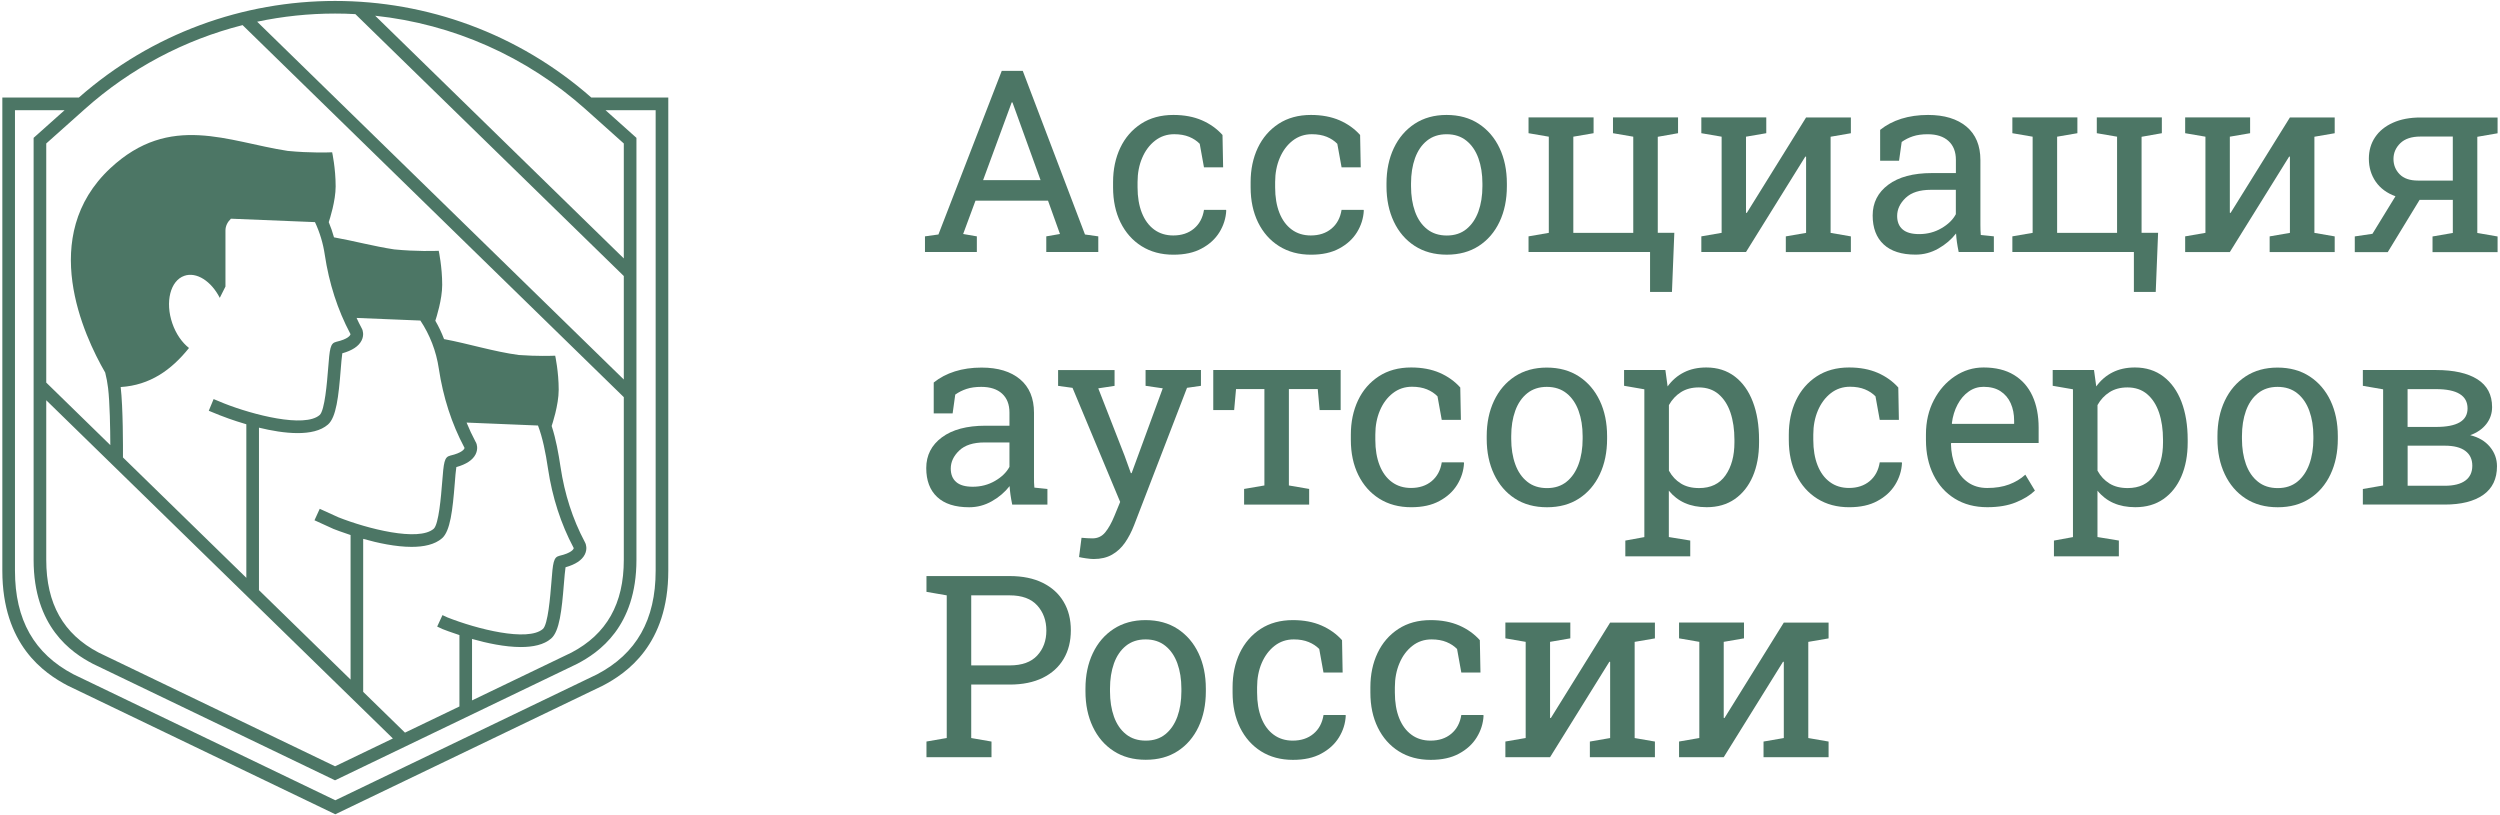 <?xml version="1.0" encoding="UTF-8"?> <svg xmlns="http://www.w3.org/2000/svg" width="92" height="30" viewBox="0 0 92 30" fill="none"><g clip-path="url(#clip0_475_9334)"><path d="M34.039 9.274V8.698L34.534 8.629L36.864 2.609H37.638L39.927 8.629L40.417 8.698V9.274H38.503V8.698L39.007 8.611L38.567 7.384H35.898L35.444 8.611L35.948 8.698V9.274H34.039ZM36.178 6.629H38.293L37.313 3.919L37.258 3.768H37.23L37.175 3.919L36.178 6.629Z" fill="#4C7665"></path><path d="M43.182 9.373C42.733 9.373 42.343 9.268 42.01 9.059C41.677 8.85 41.42 8.559 41.236 8.187C41.053 7.814 40.961 7.384 40.961 6.895V6.703C40.961 6.233 41.05 5.812 41.226 5.439C41.403 5.067 41.658 4.773 41.991 4.555C42.323 4.339 42.72 4.23 43.181 4.23C43.581 4.23 43.931 4.297 44.231 4.427C44.531 4.558 44.783 4.738 44.988 4.967L45.011 6.157H44.306L44.15 5.292C44.046 5.185 43.916 5.099 43.761 5.035C43.606 4.972 43.422 4.939 43.212 4.939C42.943 4.939 42.708 5.019 42.505 5.177C42.302 5.335 42.143 5.548 42.031 5.813C41.918 6.078 41.862 6.374 41.862 6.7V6.893C41.862 7.253 41.915 7.565 42.02 7.832C42.125 8.097 42.276 8.303 42.473 8.448C42.67 8.593 42.905 8.665 43.176 8.665C43.481 8.665 43.735 8.582 43.936 8.414C44.137 8.247 44.261 8.015 44.307 7.723H45.117L45.126 7.75C45.111 8.034 45.027 8.299 44.875 8.547C44.722 8.794 44.505 8.993 44.222 9.144C43.941 9.298 43.595 9.373 43.182 9.373Z" fill="#4C7665"></path><path d="M48.245 9.373C47.796 9.373 47.406 9.268 47.072 9.059C46.738 8.85 46.482 8.559 46.298 8.187C46.116 7.814 46.023 7.384 46.023 6.895V6.703C46.023 6.233 46.112 5.812 46.288 5.439C46.466 5.067 46.72 4.773 47.053 4.555C47.386 4.339 47.782 4.23 48.243 4.23C48.643 4.23 48.993 4.297 49.295 4.427C49.595 4.558 49.847 4.738 50.052 4.967L50.075 6.157H49.37L49.213 5.292C49.11 5.185 48.98 5.099 48.825 5.035C48.67 4.972 48.486 4.939 48.276 4.939C48.007 4.939 47.771 5.019 47.568 5.177C47.366 5.335 47.207 5.548 47.095 5.813C46.982 6.078 46.925 6.374 46.925 6.7V6.893C46.925 7.253 46.977 7.565 47.082 7.832C47.187 8.097 47.338 8.303 47.536 8.448C47.732 8.593 47.967 8.665 48.238 8.665C48.543 8.665 48.797 8.582 48.998 8.414C49.2 8.247 49.323 8.015 49.37 7.723H50.18L50.188 7.75C50.173 8.034 50.09 8.299 49.937 8.547C49.785 8.794 49.567 8.993 49.285 9.144C49.003 9.298 48.657 9.373 48.245 9.373Z" fill="#4C7665"></path><path d="M53.243 9.372C52.786 9.372 52.391 9.264 52.06 9.049C51.728 8.834 51.473 8.537 51.293 8.157C51.113 7.777 51.023 7.343 51.023 6.854V6.753C51.023 6.264 51.113 5.83 51.293 5.45C51.473 5.07 51.73 4.772 52.06 4.555C52.391 4.339 52.782 4.23 53.233 4.23C53.691 4.23 54.086 4.339 54.417 4.555C54.748 4.772 55.003 5.069 55.183 5.448C55.363 5.827 55.453 6.262 55.453 6.753V6.854C55.453 7.345 55.363 7.782 55.183 8.162C55.003 8.542 54.748 8.838 54.418 9.052C54.09 9.265 53.698 9.372 53.243 9.372ZM53.243 8.667C53.53 8.667 53.771 8.588 53.965 8.43C54.158 8.273 54.305 8.058 54.405 7.785C54.503 7.512 54.553 7.202 54.553 6.854V6.753C54.553 6.405 54.503 6.094 54.405 5.822C54.306 5.549 54.158 5.333 53.963 5.177C53.768 5.019 53.526 4.94 53.236 4.94C52.95 4.94 52.708 5.019 52.512 5.177C52.316 5.334 52.171 5.549 52.072 5.822C51.975 6.095 51.926 6.405 51.926 6.753V6.854C51.926 7.202 51.975 7.513 52.072 7.785C52.17 8.058 52.317 8.274 52.513 8.43C52.71 8.588 52.953 8.667 53.243 8.667Z" fill="#4C7665"></path><path d="M60.722 10.744V9.274H56.25V8.698L56.996 8.569V5.03L56.25 4.902V4.32H58.644V4.902L57.898 5.03V8.569H60.104V5.03L59.358 4.902V4.32H61.752V4.902L61.006 5.034V8.568H61.615L61.528 10.743H60.722V10.744Z" fill="#4C7665"></path><path d="M62.609 9.274V8.698L63.356 8.569V5.03L62.609 4.902V4.32H64.253H64.999V4.902L64.253 5.03V7.828L64.281 7.837L66.464 4.322H67.366H68.112V4.903L67.366 5.032V8.57L68.112 8.699V9.275H65.718V8.699L66.464 8.57V5.769L66.437 5.76L64.253 9.274H62.609Z" fill="#4C7665"></path><path d="M70.493 9.37C69.977 9.37 69.585 9.244 69.317 8.993C69.048 8.742 68.914 8.387 68.914 7.929C68.914 7.459 69.107 7.082 69.49 6.797C69.874 6.512 70.409 6.369 71.093 6.369H71.977V5.884C71.977 5.585 71.885 5.353 71.704 5.188C71.523 5.023 71.267 4.94 70.938 4.94C70.73 4.94 70.55 4.965 70.398 5.015C70.245 5.065 70.107 5.135 69.982 5.224L69.885 5.915H69.189V4.78C69.412 4.6 69.672 4.464 69.968 4.37C70.264 4.278 70.592 4.23 70.952 4.23C71.553 4.23 72.024 4.374 72.367 4.66C72.708 4.947 72.879 5.358 72.879 5.892V8.277C72.879 8.34 72.88 8.403 72.882 8.464C72.883 8.525 72.887 8.587 72.893 8.647L73.374 8.697V9.273H72.079C72.052 9.139 72.03 9.018 72.015 8.912C72 8.805 71.989 8.698 71.983 8.592C71.809 8.814 71.592 9 71.33 9.148C71.067 9.297 70.789 9.37 70.493 9.37ZM70.625 8.615C70.924 8.615 71.198 8.544 71.444 8.4C71.692 8.257 71.868 8.084 71.975 7.883V6.985H71.06C70.645 6.985 70.334 7.084 70.127 7.283C69.919 7.482 69.815 7.703 69.815 7.947C69.815 8.163 69.883 8.329 70.017 8.443C70.15 8.558 70.354 8.615 70.625 8.615Z" fill="#4C7665"></path><path d="M78.527 10.744V9.274H74.055V8.698L74.801 8.569V5.03L74.055 4.902V4.32H76.448V4.902L75.702 5.03V8.569H77.908V5.03L77.162 4.902V4.32H79.556V4.902L78.81 5.034V8.568H79.418L79.331 10.743H78.527V10.744Z" fill="#4C7665"></path><path d="M80.414 9.274V8.698L81.16 8.569V5.03L80.414 4.902V4.32H82.058H82.804V4.902L82.058 5.03V7.828L82.085 7.837L84.269 4.322H85.17H85.917V4.903L85.17 5.032V8.57L85.917 8.699V9.275H83.523V8.699L84.269 8.57V5.769L84.242 5.76L82.058 9.275H80.414V9.274Z" fill="#4C7665"></path><path d="M86.656 9.277V8.7L87.306 8.604L88.153 7.222C87.839 7.109 87.596 6.93 87.427 6.687C87.259 6.443 87.174 6.16 87.174 5.84C87.174 5.542 87.25 5.278 87.403 5.05C87.555 4.823 87.774 4.645 88.059 4.517C88.344 4.388 88.683 4.324 89.073 4.324H91.911V4.905L91.165 5.034V8.573L91.911 8.702V9.278H89.517V8.702L90.264 8.573V7.355H89.041L87.869 9.278H86.656V9.277ZM88.981 6.645H90.263V5.025H89.073C88.746 5.025 88.499 5.107 88.331 5.27C88.164 5.434 88.08 5.627 88.08 5.849C88.08 6.069 88.155 6.257 88.306 6.412C88.457 6.567 88.683 6.645 88.981 6.645Z" fill="#4C7665"></path><path d="M35.665 18.667C35.148 18.667 34.757 18.541 34.488 18.29C34.22 18.039 34.086 17.684 34.086 17.226C34.086 16.756 34.278 16.379 34.662 16.094C35.046 15.809 35.581 15.666 36.265 15.666H37.148V15.181C37.148 14.882 37.057 14.65 36.876 14.485C36.695 14.32 36.438 14.237 36.11 14.237C35.902 14.237 35.722 14.262 35.57 14.312C35.417 14.362 35.278 14.432 35.153 14.521L35.057 15.212H34.361V14.077C34.583 13.897 34.843 13.761 35.14 13.667C35.436 13.574 35.763 13.527 36.123 13.527C36.725 13.527 37.196 13.671 37.538 13.957C37.88 14.244 38.051 14.655 38.051 15.189V17.574C38.051 17.637 38.052 17.7 38.053 17.761C38.055 17.822 38.058 17.884 38.065 17.944L38.545 17.994V18.57H37.25C37.222 18.436 37.201 18.315 37.186 18.209C37.171 18.102 37.16 17.995 37.153 17.889C36.98 18.111 36.762 18.297 36.501 18.445C36.238 18.594 35.961 18.667 35.665 18.667ZM35.797 17.912C36.096 17.912 36.37 17.841 36.617 17.697C36.865 17.554 37.041 17.381 37.148 17.18V16.282H36.233C35.818 16.282 35.507 16.381 35.3 16.58C35.092 16.779 34.988 17 34.988 17.244C34.988 17.46 35.056 17.626 35.19 17.74C35.322 17.855 35.526 17.912 35.797 17.912Z" fill="#4C7665"></path><path d="M40.245 20.572C40.175 20.572 40.084 20.563 39.97 20.547C39.858 20.531 39.77 20.515 39.709 20.5L39.8 19.79C39.852 19.796 39.924 19.801 40.015 19.806C40.106 19.811 40.169 19.812 40.203 19.812C40.395 19.812 40.551 19.738 40.671 19.592C40.791 19.446 40.904 19.246 41.008 18.992L41.222 18.471L39.469 14.273L38.938 14.2V13.618H41.016V14.2L40.416 14.291L41.383 16.767L41.616 17.412H41.644L42.789 14.29L42.157 14.198V13.617H44.195V14.198L43.682 14.272L41.733 19.331C41.641 19.568 41.53 19.782 41.4 19.97C41.27 20.157 41.111 20.305 40.924 20.411C40.737 20.518 40.511 20.572 40.245 20.572Z" fill="#4C7665"></path><path d="M45.783 18.57V17.993L46.53 17.865V14.317H45.486L45.417 15.091H44.648V13.617H49.336V15.091H48.562L48.493 14.317H47.431V17.865L48.177 17.993V18.57H45.783Z" fill="#4C7665"></path><path d="M51.932 18.666C51.483 18.666 51.093 18.561 50.76 18.352C50.427 18.143 50.17 17.852 49.986 17.48C49.802 17.107 49.711 16.677 49.711 16.188V15.996C49.711 15.526 49.8 15.105 49.976 14.732C50.152 14.36 50.408 14.066 50.741 13.848C51.073 13.632 51.47 13.523 51.931 13.523C52.331 13.523 52.681 13.59 52.981 13.72C53.281 13.851 53.533 14.031 53.738 14.26L53.761 15.45H53.056L52.9 14.585C52.796 14.478 52.666 14.392 52.511 14.328C52.356 14.265 52.172 14.232 51.962 14.232C51.693 14.232 51.458 14.312 51.255 14.47C51.052 14.628 50.893 14.841 50.781 15.106C50.668 15.371 50.612 15.667 50.612 15.993V16.186C50.612 16.546 50.665 16.858 50.77 17.125C50.875 17.39 51.026 17.596 51.223 17.74C51.42 17.885 51.655 17.957 51.926 17.957C52.231 17.957 52.485 17.873 52.686 17.706C52.887 17.538 53.011 17.307 53.057 17.015H53.867L53.876 17.042C53.861 17.326 53.777 17.591 53.625 17.838C53.472 18.086 53.255 18.285 52.972 18.436C52.691 18.591 52.345 18.666 51.932 18.666Z" fill="#4C7665"></path><path d="M56.931 18.667C56.473 18.667 56.078 18.56 55.747 18.345C55.416 18.13 55.161 17.832 54.981 17.452C54.801 17.072 54.711 16.639 54.711 16.15V16.05C54.711 15.561 54.801 15.127 54.981 14.747C55.161 14.367 55.416 14.069 55.747 13.852C56.078 13.636 56.47 13.527 56.921 13.527C57.378 13.527 57.773 13.636 58.105 13.852C58.436 14.069 58.691 14.366 58.871 14.745C59.051 15.124 59.141 15.559 59.141 16.05V16.15C59.141 16.641 59.051 17.077 58.871 17.457C58.691 17.837 58.436 18.134 58.106 18.347C57.777 18.561 57.386 18.667 56.931 18.667ZM56.931 17.962C57.217 17.962 57.458 17.884 57.652 17.726C57.846 17.569 57.992 17.354 58.092 17.081C58.191 16.809 58.241 16.497 58.241 16.15V16.05C58.241 15.702 58.191 15.391 58.092 15.119C57.993 14.846 57.846 14.63 57.651 14.474C57.456 14.317 57.213 14.237 56.923 14.237C56.637 14.237 56.396 14.316 56.2 14.474C56.005 14.631 55.858 14.846 55.76 15.119C55.662 15.392 55.613 15.702 55.613 16.05V16.15C55.613 16.497 55.662 16.809 55.76 17.081C55.857 17.354 56.005 17.57 56.201 17.726C56.397 17.885 56.641 17.962 56.931 17.962Z" fill="#4C7665"></path><path d="M59.812 20.475V19.893L60.512 19.765V14.326L59.766 14.197V13.616H61.286L61.368 14.22C61.533 13.993 61.733 13.821 61.971 13.702C62.207 13.583 62.481 13.523 62.792 13.523C63.201 13.523 63.551 13.635 63.841 13.856C64.131 14.077 64.352 14.387 64.504 14.785C64.657 15.183 64.733 15.65 64.733 16.183V16.28C64.733 16.756 64.656 17.172 64.502 17.53C64.348 17.887 64.127 18.165 63.841 18.365C63.554 18.565 63.209 18.665 62.806 18.665C62.501 18.665 62.233 18.613 62.002 18.511C61.772 18.408 61.576 18.257 61.413 18.056V19.763L62.201 19.892V20.473H59.812V20.475ZM62.527 17.961C62.954 17.961 63.278 17.806 63.497 17.495C63.716 17.183 63.827 16.778 63.827 16.281V16.185C63.827 15.806 63.778 15.473 63.681 15.185C63.583 14.896 63.437 14.67 63.243 14.505C63.049 14.34 62.807 14.257 62.518 14.257C62.262 14.257 62.042 14.315 61.859 14.431C61.677 14.547 61.528 14.706 61.416 14.907V17.32C61.528 17.525 61.676 17.682 61.857 17.793C62.038 17.906 62.261 17.961 62.527 17.961Z" fill="#4C7665"></path><path d="M68.049 18.666C67.601 18.666 67.211 18.561 66.877 18.352C66.543 18.143 66.287 17.852 66.103 17.48C65.919 17.107 65.828 16.677 65.828 16.188V15.996C65.828 15.526 65.917 15.105 66.093 14.732C66.271 14.36 66.524 14.066 66.858 13.848C67.191 13.632 67.587 13.523 68.048 13.523C68.448 13.523 68.798 13.59 69.099 13.72C69.399 13.851 69.652 14.031 69.857 14.26L69.879 15.45H69.174L69.018 14.585C68.914 14.478 68.784 14.392 68.629 14.328C68.474 14.265 68.291 14.232 68.081 14.232C67.812 14.232 67.576 14.312 67.373 14.47C67.171 14.628 67.012 14.841 66.899 15.106C66.787 15.371 66.729 15.667 66.729 15.993V16.186C66.729 16.546 66.782 16.858 66.887 17.125C66.992 17.39 67.143 17.596 67.341 17.74C67.537 17.885 67.772 17.957 68.043 17.957C68.348 17.957 68.602 17.873 68.803 17.706C69.004 17.538 69.128 17.307 69.174 17.015H69.984L69.993 17.042C69.978 17.326 69.894 17.591 69.742 17.838C69.589 18.086 69.372 18.285 69.089 18.436C68.809 18.591 68.462 18.666 68.049 18.666Z" fill="#4C7665"></path><path d="M73.132 18.665C72.675 18.665 72.276 18.56 71.938 18.351C71.599 18.142 71.338 17.851 71.153 17.478C70.968 17.106 70.875 16.676 70.875 16.187V15.986C70.875 15.516 70.972 15.096 71.166 14.725C71.36 14.353 71.618 14.061 71.94 13.846C72.263 13.631 72.614 13.523 72.995 13.523C73.44 13.523 73.814 13.615 74.114 13.798C74.415 13.981 74.641 14.238 74.794 14.57C74.946 14.901 75.022 15.291 75.022 15.74V16.302H71.809L71.795 16.325C71.801 16.642 71.856 16.923 71.963 17.17C72.067 17.415 72.22 17.608 72.418 17.748C72.616 17.888 72.854 17.958 73.131 17.958C73.436 17.958 73.704 17.915 73.935 17.828C74.165 17.741 74.365 17.622 74.532 17.468L74.885 18.055C74.707 18.226 74.474 18.37 74.183 18.487C73.891 18.606 73.541 18.665 73.132 18.665ZM71.836 15.598H74.12V15.48C74.12 15.242 74.078 15.028 73.994 14.841C73.91 14.653 73.785 14.505 73.619 14.397C73.453 14.288 73.244 14.235 72.994 14.235C72.793 14.235 72.609 14.293 72.445 14.411C72.28 14.528 72.144 14.688 72.037 14.89C71.931 15.091 71.86 15.32 71.828 15.576L71.836 15.598Z" fill="#4C7665"></path><path d="M75.585 20.475V19.893L76.285 19.765V14.326L75.539 14.197V13.616H77.059L77.142 14.22C77.307 13.993 77.507 13.821 77.744 13.702C77.98 13.583 78.254 13.523 78.565 13.523C78.974 13.523 79.324 13.635 79.614 13.856C79.904 14.077 80.125 14.387 80.278 14.785C80.43 15.183 80.507 15.65 80.507 16.183V16.28C80.507 16.756 80.429 17.172 80.275 17.53C80.122 17.887 79.9 18.165 79.614 18.365C79.328 18.565 78.983 18.665 78.579 18.665C78.274 18.665 78.007 18.613 77.775 18.511C77.545 18.408 77.349 18.257 77.187 18.056V19.763L77.974 19.892V20.473H75.585V20.475ZM78.299 17.961C78.727 17.961 79.05 17.806 79.269 17.495C79.488 17.183 79.599 16.778 79.599 16.281V16.185C79.599 15.806 79.55 15.473 79.453 15.185C79.355 14.896 79.209 14.67 79.015 14.505C78.822 14.34 78.579 14.257 78.29 14.257C78.034 14.257 77.814 14.315 77.632 14.431C77.449 14.547 77.3 14.706 77.188 14.907V17.32C77.3 17.525 77.448 17.682 77.629 17.793C77.81 17.906 78.034 17.961 78.299 17.961Z" fill="#4C7665"></path><path d="M83.822 18.667C83.364 18.667 82.969 18.56 82.638 18.345C82.307 18.13 82.052 17.832 81.872 17.452C81.692 17.072 81.602 16.639 81.602 16.15V16.05C81.602 15.561 81.692 15.127 81.872 14.747C82.052 14.367 82.308 14.069 82.638 13.852C82.969 13.636 83.36 13.527 83.812 13.527C84.269 13.527 84.664 13.636 84.995 13.852C85.327 14.069 85.582 14.366 85.762 14.745C85.942 15.124 86.032 15.559 86.032 16.05V16.15C86.032 16.641 85.942 17.077 85.762 17.457C85.582 17.837 85.327 18.134 84.997 18.347C84.668 18.561 84.277 18.667 83.822 18.667ZM83.822 17.962C84.108 17.962 84.349 17.884 84.543 17.726C84.737 17.569 84.883 17.354 84.983 17.081C85.082 16.809 85.132 16.497 85.132 16.15V16.05C85.132 15.702 85.082 15.391 84.983 15.119C84.884 14.846 84.737 14.63 84.542 14.474C84.347 14.316 84.104 14.237 83.814 14.237C83.528 14.237 83.287 14.316 83.09 14.474C82.894 14.631 82.749 14.846 82.65 15.119C82.553 15.392 82.504 15.702 82.504 16.05V16.15C82.504 16.497 82.553 16.809 82.65 17.081C82.748 17.354 82.895 17.57 83.092 17.726C83.288 17.885 83.532 17.962 83.822 17.962Z" fill="#4C7665"></path><path d="M86.953 18.571V17.995L87.699 17.866V14.327L86.953 14.198V13.617H87.699H89.649C90.302 13.617 90.809 13.731 91.169 13.958C91.529 14.186 91.709 14.527 91.709 14.981C91.709 15.213 91.639 15.42 91.499 15.601C91.359 15.782 91.161 15.921 90.904 16.015C91.213 16.091 91.453 16.233 91.628 16.442C91.802 16.651 91.889 16.89 91.889 17.158C91.889 17.622 91.721 17.973 91.384 18.211C91.047 18.448 90.574 18.568 89.967 18.568H86.953V18.571ZM88.601 15.711H89.653C90.034 15.711 90.322 15.655 90.516 15.542C90.709 15.43 90.806 15.258 90.806 15.03C90.806 14.557 90.419 14.32 89.648 14.32H88.599V15.711H88.601ZM88.601 17.876H89.964C90.301 17.876 90.553 17.812 90.724 17.686C90.896 17.56 90.981 17.377 90.981 17.138C90.981 16.903 90.896 16.722 90.724 16.593C90.553 16.465 90.301 16.401 89.964 16.401H88.601V17.876Z" fill="#4C7665"></path><path d="M34.094 27.864V27.288L34.84 27.159V21.909L34.094 21.78V21.199H34.84H37.156C37.633 21.199 38.038 21.283 38.374 21.449C38.71 21.616 38.966 21.848 39.142 22.147C39.32 22.445 39.407 22.796 39.407 23.195C39.407 23.598 39.319 23.949 39.142 24.248C38.965 24.547 38.709 24.779 38.374 24.944C38.038 25.109 37.633 25.192 37.156 25.192H35.741V27.16L36.487 27.289V27.866H34.094V27.864ZM35.741 24.487H37.156C37.608 24.487 37.946 24.366 38.17 24.123C38.394 23.881 38.506 23.574 38.506 23.206C38.506 22.837 38.394 22.528 38.17 22.28C37.946 22.033 37.608 21.909 37.156 21.909H35.741V24.487Z" fill="#4C7665"></path><path d="M42.165 27.96C41.708 27.96 41.313 27.853 40.982 27.638C40.65 27.423 40.395 27.125 40.215 26.745C40.035 26.365 39.945 25.932 39.945 25.443V25.343C39.945 24.854 40.035 24.42 40.215 24.04C40.395 23.66 40.65 23.362 40.982 23.145C41.313 22.929 41.704 22.82 42.155 22.82C42.613 22.82 43.008 22.929 43.339 23.145C43.67 23.362 43.925 23.659 44.105 24.038C44.285 24.417 44.375 24.852 44.375 25.343V25.443C44.375 25.934 44.285 26.37 44.105 26.75C43.925 27.13 43.67 27.427 43.34 27.64C43.012 27.854 42.62 27.96 42.165 27.96ZM42.165 27.255C42.452 27.255 42.693 27.177 42.887 27.019C43.08 26.862 43.227 26.647 43.327 26.374C43.425 26.102 43.475 25.79 43.475 25.443V25.343C43.475 24.995 43.425 24.684 43.327 24.412C43.228 24.139 43.08 23.923 42.885 23.767C42.69 23.61 42.448 23.53 42.158 23.53C41.872 23.53 41.63 23.609 41.434 23.767C41.239 23.924 41.093 24.139 40.994 24.412C40.897 24.685 40.848 24.995 40.848 25.343V25.443C40.848 25.79 40.897 26.102 40.994 26.374C41.092 26.647 41.239 26.863 41.435 27.019C41.632 27.178 41.875 27.255 42.165 27.255Z" fill="#4C7665"></path><path d="M47.581 27.963C47.132 27.963 46.742 27.858 46.408 27.649C46.076 27.44 45.818 27.149 45.634 26.777C45.451 26.404 45.359 25.974 45.359 25.485V25.293C45.359 24.823 45.448 24.402 45.624 24.029C45.801 23.657 46.057 23.363 46.389 23.145C46.722 22.929 47.118 22.82 47.579 22.82C47.979 22.82 48.329 22.887 48.629 23.018C48.929 23.149 49.182 23.329 49.387 23.558L49.409 24.748H48.704L48.548 23.883C48.444 23.777 48.314 23.69 48.159 23.627C48.004 23.563 47.821 23.53 47.611 23.53C47.342 23.53 47.107 23.609 46.903 23.768C46.701 23.927 46.542 24.139 46.429 24.404C46.317 24.669 46.261 24.965 46.261 25.292V25.484C46.261 25.844 46.313 26.157 46.418 26.423C46.523 26.688 46.674 26.894 46.872 27.038C47.068 27.183 47.303 27.255 47.574 27.255C47.879 27.255 48.133 27.172 48.334 27.004C48.536 26.837 48.659 26.605 48.706 26.313H49.516L49.524 26.34C49.509 26.624 49.426 26.889 49.273 27.137C49.121 27.384 48.903 27.583 48.621 27.734C48.339 27.888 47.993 27.963 47.581 27.963Z" fill="#4C7665"></path><path d="M52.651 27.963C52.202 27.963 51.812 27.858 51.478 27.649C51.145 27.44 50.888 27.149 50.705 26.777C50.521 26.404 50.43 25.974 50.43 25.485V25.293C50.43 24.823 50.518 24.402 50.695 24.029C50.872 23.657 51.126 23.363 51.46 23.145C51.793 22.928 52.188 22.82 52.65 22.82C53.05 22.82 53.4 22.887 53.701 23.018C54.001 23.149 54.253 23.329 54.458 23.558L54.481 24.748H53.776L53.62 23.883C53.516 23.777 53.386 23.69 53.231 23.627C53.076 23.563 52.892 23.53 52.682 23.53C52.413 23.53 52.177 23.609 51.975 23.768C51.772 23.927 51.613 24.139 51.501 24.404C51.388 24.669 51.331 24.965 51.331 25.292V25.484C51.331 25.844 51.383 26.157 51.488 26.423C51.593 26.688 51.745 26.894 51.942 27.038C52.138 27.183 52.373 27.255 52.645 27.255C52.95 27.255 53.203 27.172 53.405 27.004C53.606 26.837 53.73 26.605 53.776 26.313H54.586L54.595 26.34C54.58 26.624 54.496 26.889 54.343 27.137C54.191 27.384 53.973 27.583 53.691 27.734C53.41 27.888 53.062 27.963 52.651 27.963Z" fill="#4C7665"></path><path d="M55.398 27.864V27.288L56.145 27.159V23.62L55.398 23.491V22.91H57.042H57.788V23.491L57.042 23.62V26.418L57.07 26.426L59.253 22.911H60.155H60.901V23.493L60.155 23.621V27.16L60.901 27.289V27.865H58.507V27.289L59.253 27.16V24.359L59.226 24.35L57.042 27.865H55.398V27.864Z" fill="#4C7665"></path><path d="M61.789 27.864V27.288L62.535 27.159V23.62L61.789 23.491V22.91H63.433H64.179V23.491L63.433 23.62V26.418L63.46 26.426L65.644 22.911H66.545H67.292V23.493L66.545 23.621V27.16L67.292 27.289V27.865H64.898V27.289L65.644 27.16V24.359L65.617 24.35L63.433 27.865H61.789V27.864Z" fill="#4C7665"></path><path d="M21.761 3.59C19.066 1.219 15.698 0.035 12.331 0.035C8.963 0.035 5.596 1.219 2.901 3.59H0.086V21.004C0.086 23.725 1.617 24.773 2.497 25.233L12.338 29.965H12.34L22.181 25.233C23.061 24.773 24.593 23.725 24.593 21.004V3.59H21.761ZM21.548 4.02L22.956 5.28V9.51L13.806 0.579C16.672 0.884 19.378 2.08 21.548 4.02ZM12.331 0.499C12.581 0.499 12.831 0.505 13.078 0.52L22.956 10.158V13.966L9.463 0.799C10.4 0.601 11.36 0.499 12.331 0.499ZM3.122 4.013C4.796 2.519 6.788 1.466 8.927 0.924L22.956 14.615V20.604C22.956 22.218 22.326 23.334 21.03 24.015L17.371 25.775V23.513C17.917 23.668 18.582 23.811 19.167 23.811C19.616 23.811 20.018 23.728 20.282 23.498C20.59 23.231 20.673 22.46 20.752 21.479C20.77 21.264 20.791 21.008 20.812 20.875C21.177 20.773 21.416 20.615 21.521 20.405C21.625 20.196 21.557 20.023 21.543 19.99L21.515 19.934C21.075 19.106 20.776 18.18 20.627 17.181C20.552 16.685 20.461 16.163 20.301 15.676C20.316 15.633 20.56 14.911 20.56 14.344C20.56 13.678 20.431 13.089 20.431 13.089C20.431 13.089 20.426 13.089 20.415 13.09C20.316 13.094 19.777 13.114 19.092 13.064C18.172 12.941 17.25 12.649 16.341 12.479C16.252 12.244 16.145 12.018 16.02 11.803C16.057 11.691 16.273 11.02 16.273 10.484C16.273 9.816 16.145 9.229 16.145 9.229C16.145 9.229 16.14 9.229 16.128 9.23C16.016 9.234 15.327 9.259 14.506 9.178C13.762 9.065 13.026 8.866 12.291 8.734C12.238 8.543 12.173 8.356 12.098 8.175C12.138 8.055 12.352 7.39 12.352 6.859C12.352 6.191 12.223 5.604 12.223 5.604C12.223 5.604 12.218 5.604 12.207 5.605C12.096 5.609 11.412 5.634 10.596 5.554C10.592 5.554 10.59 5.553 10.587 5.553C8.395 5.22 6.26 4.138 4.061 6.19C1.381 8.691 3.08 12.343 3.87 13.708L3.871 13.709C3.917 13.895 3.955 14.085 3.977 14.278C4.042 14.815 4.057 15.78 4.06 16.38L1.702 14.079V5.28L3.122 4.013ZM16.288 23.151C16.366 23.181 16.593 23.27 16.907 23.371V25.998L14.903 26.961L13.365 25.46V19.83C13.908 19.984 14.567 20.125 15.148 20.125C15.598 20.125 16 20.04 16.265 19.81C16.571 19.545 16.656 18.773 16.735 17.793C16.751 17.578 16.772 17.32 16.793 17.189C17.16 17.086 17.397 16.928 17.502 16.719C17.606 16.509 17.54 16.335 17.525 16.303L17.496 16.248C17.377 16.023 17.267 15.79 17.17 15.551L19.798 15.659C19.967 16.105 20.077 16.64 20.167 17.25C20.325 18.301 20.64 19.278 21.105 20.153L21.113 20.169C21.111 20.213 21.027 20.351 20.588 20.453C20.365 20.505 20.348 20.704 20.29 21.443C20.25 21.943 20.166 22.984 19.978 23.146C19.421 23.629 17.532 23.143 16.466 22.721L16.283 22.636L16.088 23.058L16.288 23.151ZM6.342 11.901C6.07 11.113 6.267 10.329 6.783 10.15C7.233 9.994 7.775 10.348 8.088 10.961C8.158 10.824 8.228 10.685 8.297 10.545C8.297 10.545 8.297 9.053 8.297 8.485C8.297 8.318 8.371 8.171 8.498 8.048L11.591 8.174C11.766 8.548 11.89 8.951 11.952 9.376C12.11 10.428 12.425 11.404 12.89 12.279L12.898 12.295C12.897 12.339 12.813 12.478 12.373 12.579C12.15 12.631 12.133 12.83 12.075 13.568C12.035 14.069 11.951 15.11 11.763 15.273C11.206 15.756 9.31 15.266 8.248 14.846L7.861 14.686L7.683 15.116L8.075 15.276C8.18 15.318 8.565 15.468 9.065 15.613V21.264L4.525 16.834C4.527 16.47 4.53 15.004 4.441 14.243C5.523 14.176 6.311 13.611 6.955 12.806C6.7 12.606 6.476 12.29 6.342 11.901ZM13.328 12.115L13.3 12.06C13.237 11.943 13.177 11.823 13.122 11.7L15.47 11.796C15.815 12.315 16.052 12.914 16.148 13.563C16.306 14.614 16.621 15.59 17.086 16.465L17.095 16.481C17.093 16.525 17.01 16.664 16.57 16.766C16.346 16.818 16.33 17.016 16.271 17.755C16.231 18.255 16.147 19.296 15.96 19.459C15.402 19.943 13.506 19.454 12.452 19.036L11.766 18.724L11.573 19.146L12.271 19.464C12.348 19.494 12.581 19.585 12.901 19.689V25.008L9.53 21.718V15.738C10.441 15.96 11.535 16.088 12.068 15.624C12.375 15.358 12.46 14.586 12.538 13.605C12.555 13.39 12.576 13.134 12.597 13.001C12.963 12.899 13.201 12.741 13.306 12.531C13.41 12.323 13.343 12.149 13.328 12.115ZM14.458 27.176L12.33 28.2L3.63 24.015C2.332 23.335 1.702 22.219 1.702 20.604V14.729L14.458 27.176ZM24.128 21.004C24.128 22.808 23.423 24.055 21.972 24.816L12.34 29.45L2.706 24.816C1.256 24.056 0.551 22.809 0.551 21.004V4.055H2.377L1.237 5.073V20.604C1.237 23.066 2.623 24.014 3.421 24.43L12.328 28.715H12.33L21.238 24.43C22.035 24.014 23.421 23.066 23.421 20.604V5.073L22.283 4.055H24.128V21.004Z" fill="#4C7665"></path></g><defs><clipPath id="clip0_475_9334"><rect width="92" height="30" fill="white"></rect></clipPath></defs></svg> 
